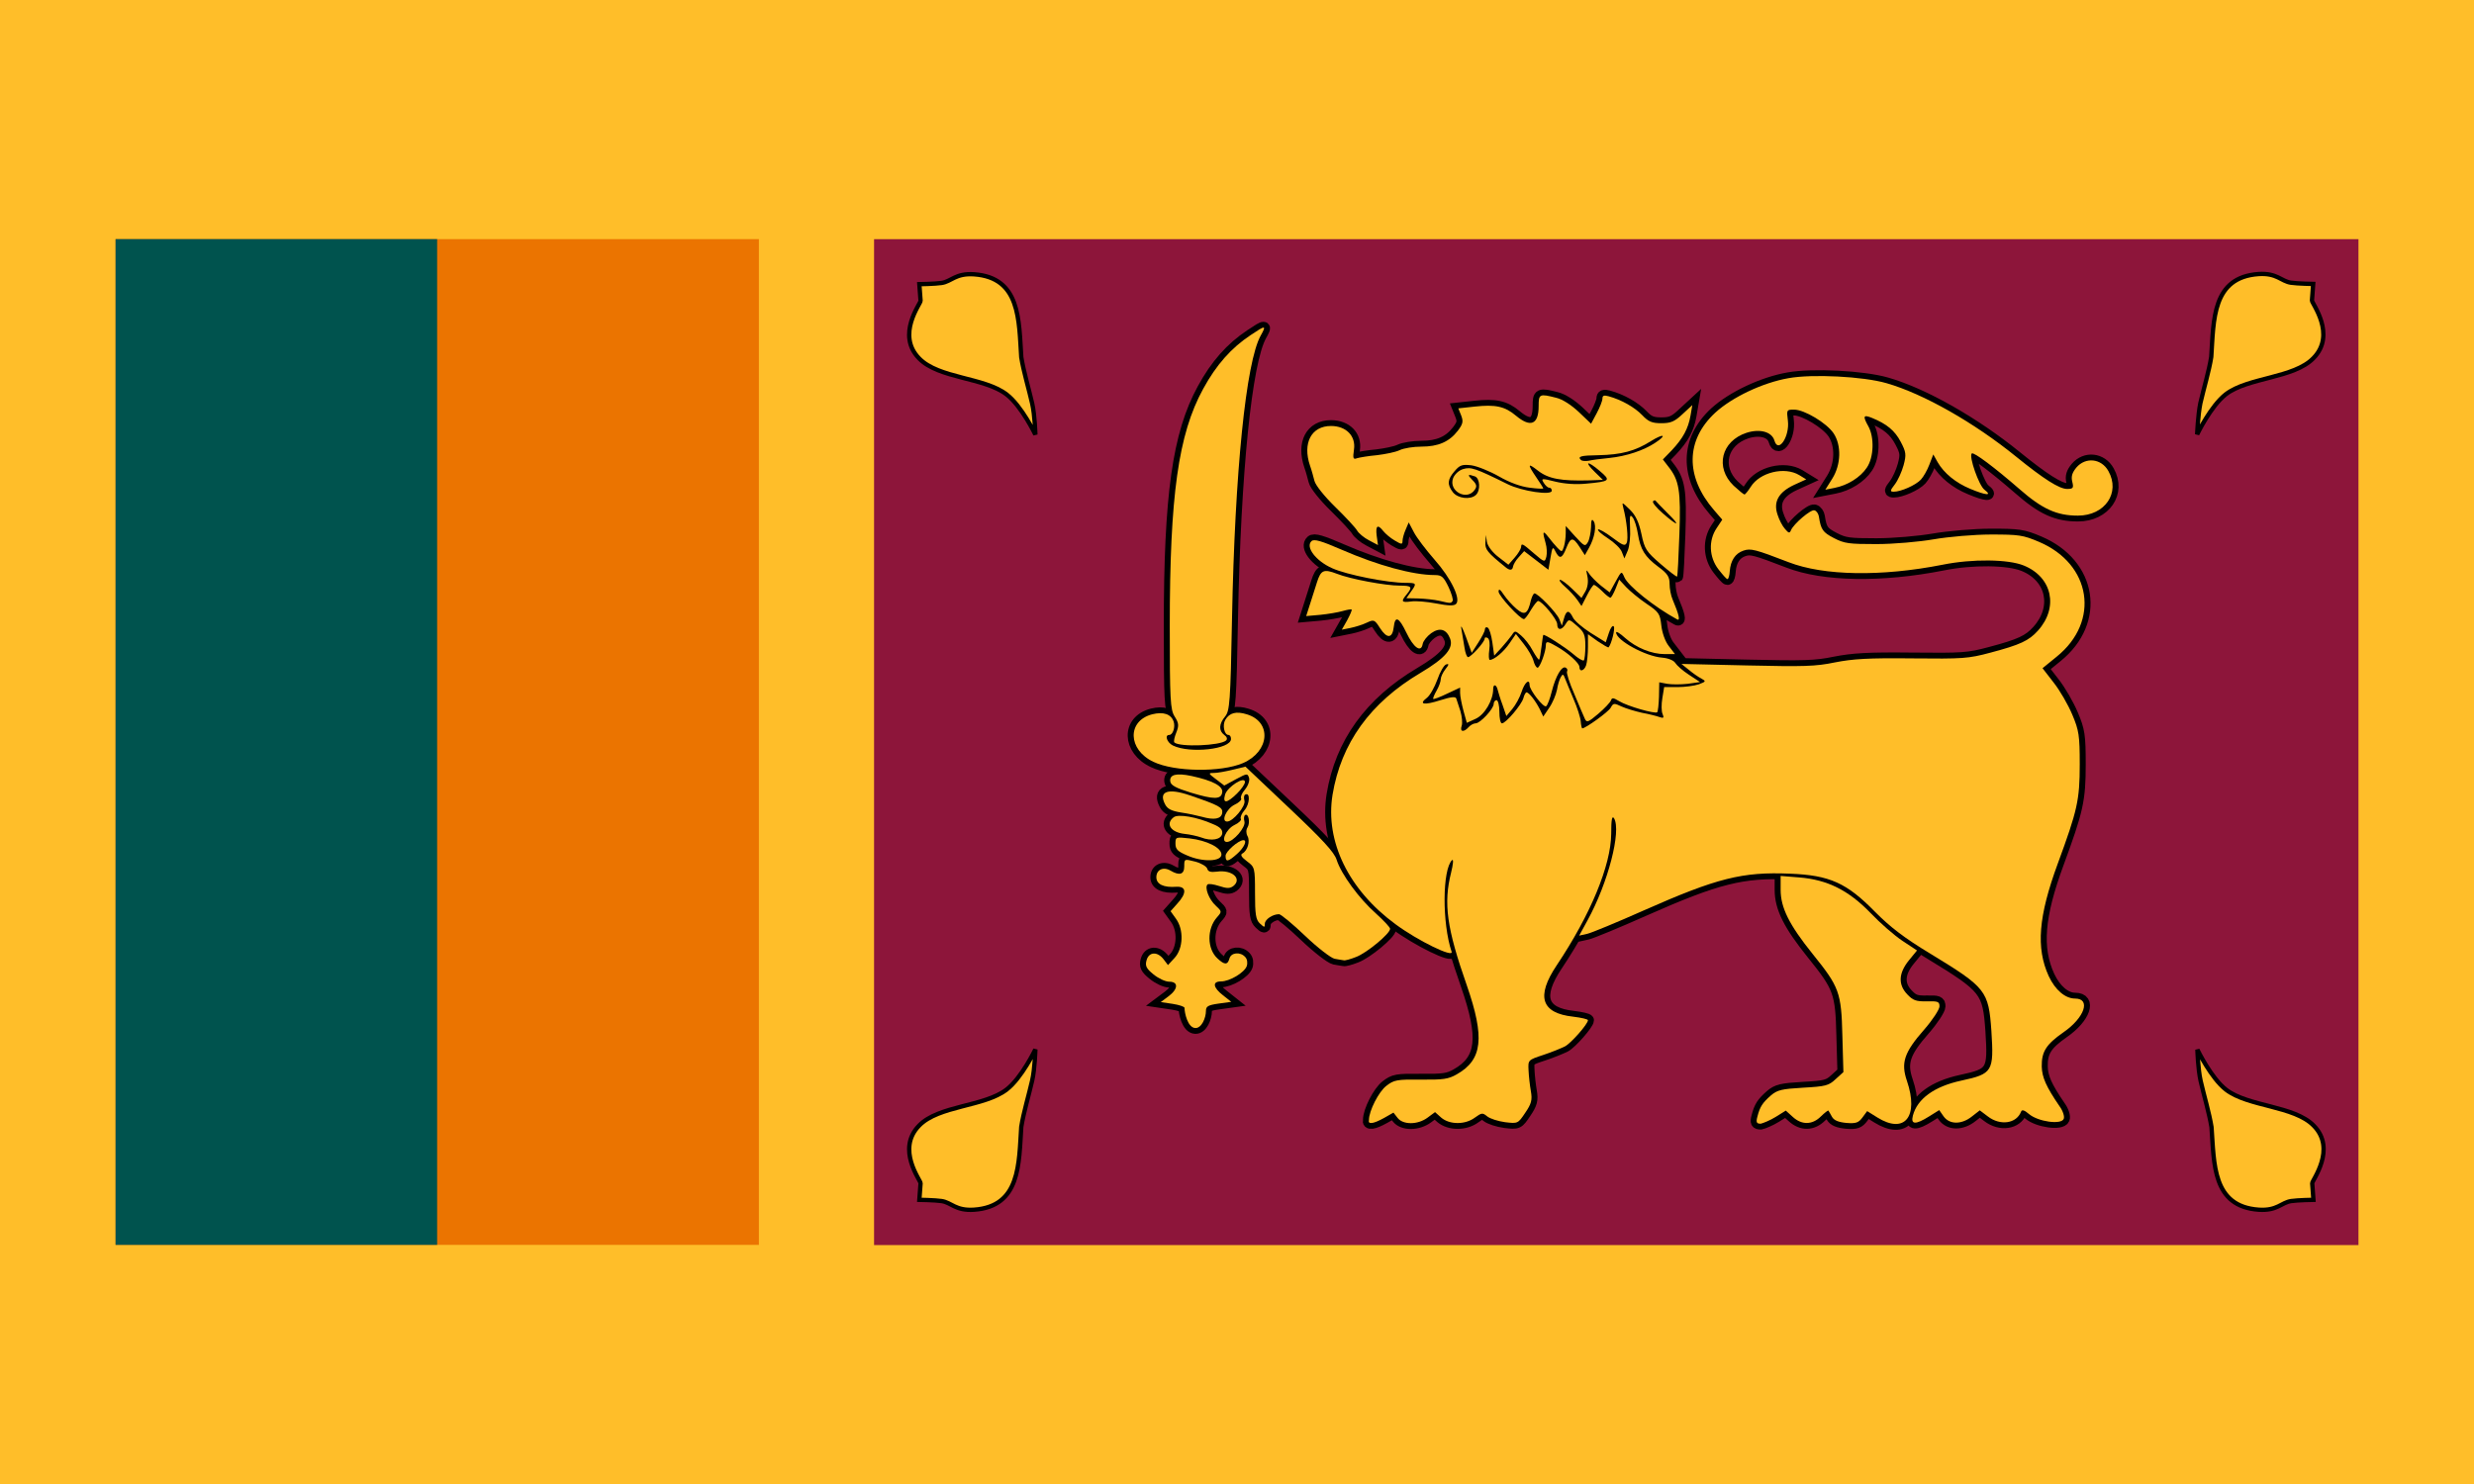 <svg version="1.1" xmlns="http://www.w3.org/2000/svg" xmlns:xlink="http://www.w3.org/1999/xlink" x="0px" y="0px"
	 viewBox="0 0 1000 600" style="enable-background:new 0 0 1000 600;" xml:space="preserve">
<style type="text/css">
	.st0{fill:#FFBE29;}
	.st1{fill:#EB7400;}
	.st2{fill:#00534E;}
	.st3{fill:#8D153A;}
	.st4{fill:#FFBE29;stroke:#000000;stroke-width:1.747;}
	.st5{fill:#FFBE29;stroke:#000000;stroke-width:4.633;}
	.st6{stroke:#000000;stroke-width:4.633;}
	.st7{fill:#FFBE29;stroke:#000000;stroke-width:1.745;}
</style>
<g transform="translate(0,-150)">
	<path class="st0" d="M0,150h1000v600H0V150z"/>
	<g transform="matrix(0.78,0,0,0.8,3.74,150) matrix(0.97,0,0,0.976,6.394,9)">
		<path class="st1" d="M50.2,114.6h343.7v520.8H50.2V114.6z"/>
		<path class="st2" d="M50.2,114.6H222v520.8H50.2V114.6z"/>
	</g>
	<path class="st3" d="M353.3,246.7h600v406.7h-600V246.7z"/>
	<path class="st4" d="M418.5,574.3c0,0-5.5,11.5-11.6,16.2c-9,7-27.5,6.4-35.4,14.6c-9.4,9.6,0.7,22.2,0.6,23.3l-0.5,6.7
		c0,0,6.3,0.1,9,0.5c4,0.6,5.6,4,13.1,3.5c18.8-1.3,18.1-18.6,19.1-33.5c0.9-5.7,3.1-13,4.4-18.7
		C418.3,582.1,418.5,574.3,418.5,574.3L418.5,574.3z"/>
	<g transform="matrix(1.044,0,0,1.018,-40.191,144.186)">
		<g>
			<g id="a">
				<path class="st5" d="M574.4,449.7l3.6-2.1l1.6,2.1c2.1,2.8,7.8,2.8,11.6-0.1l2.9-2.2l2.4,2.2c3.2,2.8,9.2,2.9,13,0
					c2.7-2,3-2,4.8-0.5c1.1,0.9,4.1,1.9,6.9,2.3c4.9,0.6,5,0.6,7.8-3.7c2.4-3.6,2.8-5.1,2.2-8.6c-0.4-2.3-0.8-6-0.9-8.3
					c-0.2-4.1-0.2-4.1,5.7-6.1c3.3-1.1,7-2.7,8.4-3.4c2.4-1.3,8.9-8.9,8.9-10.4c0-0.4-2.5-1-5.7-1.4c-12.4-1.4-14.5-8-6.4-20.4
					c13.1-20.1,21-39.7,21.1-52.2c0-5.6,0.3-7.4,1.1-6.2c2.9,5-2.3,25.7-10.3,40.6l-3.2,6l3.1-0.7c1.7-0.4,11.6-4.6,21.9-9.3
					c28.4-12.9,38.2-15.4,56.6-14.6c15.4,0.6,22,3.7,32.9,15.1c5.8,6,11.3,10.4,21.5,16.7c21.6,13.5,22.5,14.7,23.6,30.7
					c1,16.1,0.5,17-11.7,19.7c-10.4,2.3-17,7.2-18.7,13.9c-0.9,3.6,1,3.7,6.3,0.3l3.9-2.5l1.7,2.5c2.3,3.3,7,3.3,11,0l3-2.4l3.1,2.4
					c4.8,3.8,11.1,2.9,12.9-1.9c0.3-0.9,1.3-0.6,3.1,1c3.5,3,12.4,4.3,13.4,1.9c0.4-0.9-0.3-3.2-1.6-5c-5.2-7.8-6.8-11.5-6.9-15.8
					c-0.1-5.9,1.7-8.8,8.4-13.6c8.2-5.8,10.7-13.4,4.5-13.4c-3.8,0-7.7-3.4-10.2-8.9c-5-11.2-4-23.8,3.5-44.7
					c7.6-21.2,8.5-25.2,8.5-39.4c0-11.5-0.3-13.5-2.9-19.8c-1.6-3.9-4.8-9.6-7.2-12.7l-4.3-5.7l5.5-4.6c16.9-14,13.4-36.8-6.9-45.6
					c-6.2-2.7-7.8-2.9-18.6-2.9c-6.5,0-16.5,0.9-22.1,1.9c-5.7,1-15.5,1.9-22.2,1.9c-10.6,0-12.4-0.2-16.5-2.4
					c-4.3-2.3-5-3.3-5.8-8.6c-0.2-1.1-0.9-2.2-1.7-2.4c-1.4-0.5-8.1,5.4-9.1,7.9c-0.5,1.3-0.9,1.2-2.3-0.5c-1-1.1-2.3-3.7-2.9-5.7
					c-1.7-5.1,0.4-8.9,6.4-11.8l4.7-2.2l-2.7-1.7c-5.7-3.5-15.3-1.1-18.8,4.7c-1,1.6-2.1,3-2.4,3c-0.3,0-2.2-1.6-4.2-3.5
					c-7.3-7.2-4.8-17.7,5-21c5.2-1.7,9.8-0.4,10.8,3.1c1.5,5.3,6-1.7,5.2-8c-0.5-4.2-0.5-4.3,2.4-4.3c4,0,12.6,5.3,15.3,9.4
					c3.1,4.8,2.9,12.4-0.5,18l-2.7,4.4l3.5-0.7c5.1-1,10.1-4.2,12.6-8.1c2.7-4.1,2.9-12,0.6-16.3c-2.3-4.2-2-4.8,1.4-3.4
					c5.7,2.4,8.8,5,11.1,9.5c2.1,4.1,2.2,5.1,1.1,9.3c-0.7,2.6-2.2,6-3.4,7.6c-1.9,2.5-1.9,2.9-0.4,2.9c2.8,0,8.5-2.6,10.5-4.8
					c1-1.1,2.5-3.8,3.3-6l1.5-4l1.7,3.1c2.4,4.3,7,8.2,12.7,10.6c6.1,2.6,8.6,2.8,5.4,0.3c-2.1-1.6-6.1-13.2-4.9-14.4
					c0.7-0.7,9,5.7,18.4,14.1c8.9,8,14.5,10.6,22.7,10.6c10.5,0,16.5-9.1,11.8-17.7c-2.7-5-8.8-5.7-12.4-1.4c-1.6,2-2.1,3.5-1.6,5.6
					c0.6,2.5,0.4,2.9-2,2.9c-3,0-9-3.9-19.7-12.8c-16.2-13.5-35.9-25-50.2-29.2c-9.1-2.7-28.7-3.7-37.9-2
					c-10.1,1.8-21.9,7.6-28.4,13.7c-11.5,10.9-11.7,25.4-0.5,38.7l3.2,3.8l-2.2,3.4c-3.2,4.9-2.9,11.5,0.7,16.3
					c1.6,2.1,3.1,3.9,3.5,3.9c0.4,0,0.8-1.4,0.9-3.1c0.3-4.2,2.1-7.1,5.3-8.2c2.8-1,4.6-0.5,17.5,4.6c13.6,5.4,35.9,5.8,59.6,1
					c11.6-2.4,25.4-2.2,31.4,0.3c11.1,4.6,13.6,16.7,5.5,25.9c-3.5,4-6.9,5.6-18.3,8.7c-8.7,2.4-10.7,2.5-30.5,2.3
					c-16.8-0.2-22.9,0.2-29.8,1.6c-7.5,1.6-12.1,1.7-34,1.2l-25.4-0.6l2.8,2.3c1.5,1.3,3.7,2.9,4.9,3.5c1.9,1.1,1.8,1.2-1,2.3
					c-1.7,0.6-5.4,1.1-8.2,1.1h-5.2l-0.7,4.4c-0.4,2.4-0.4,5.3,0.1,6.3c0.6,1.5,0.4,1.8-1.2,1.2c-1.1-0.4-4.1-1.2-6.8-1.7
					c-2.6-0.6-6.2-1.7-7.9-2.5c-2.9-1.4-3.2-1.4-4.2,0.5c-0.9,1.7-9.8,8.2-11,8.2c-0.2,0-0.5-1.3-0.6-2.8s-1.4-5.6-2.8-8.9
					c-1.4-3.4-2.9-7.1-3.3-8.2c-0.6-1.7-0.9-1.8-1.6-0.5c-0.5,0.8-1.2,3.1-1.5,5.1c-0.4,2-1.7,5.2-3,7.1l-2.3,3.5l-1.4-3
					c-1.6-3.2-4.1-6.6-5.1-6.6c-0.3,0-0.9,1-1.2,2.3c-0.7,2.6-6.8,10-8.3,10c-0.6,0-1-2.1-1-4.6s-0.5-4.6-1.1-4.6
					c-0.6,0-1.1,0.7-1.1,1.5c0,1.9-5.2,7.7-7,7.7c-0.8,0-2,0.7-2.7,1.5c-1.9,2.2-3.5,1.9-2.7-0.5c0.4-1.1,0.1-3.8-0.5-5.9
					c-0.7-2.1-1.4-4.3-1.6-5c-0.3-0.8-2.1-0.6-6.1,0.7c-6.4,2.1-8.6,1.7-5.3-0.9c1.2-0.9,3-4.2,4.1-7.3c1-3,2.6-5.8,3.4-6
					c1.2-0.4,1.1,0.1-0.3,1.9c-1,1.3-1.8,3.1-1.8,4c0,0.9-0.7,2.9-1.6,4.5c-0.9,1.6-1.5,3.1-1.3,3.3c0.2,0.2,2.6-0.7,5.4-2.1l5-2.4
					l0,2.2c0,1.2,0.6,4.3,1.3,7l1.3,4.8l3.4-1.6c3.5-1.6,6.8-7.4,6.8-11.8c0-2.2,1.3-1.9,1.8,0.5c0.2,0.7,0.9,3.3,1.8,5.7l1.5,4.5
					l2.3-2.8c1.3-1.6,2.9-4.6,3.6-6.8c1.2-3.8,3.1-5.4,3.1-2.7c0,2,5.4,9.1,6.4,8.4c0.5-0.3,1.5-3,2.2-5.9c1.5-6.1,3.9-10.3,5.4-9.4
					c0.6,0.3,0.8,1,0.5,1.5c-0.3,0.5,0.9,4.5,2.8,8.9c1.8,4.4,3.6,8.9,4.1,9.9c0.7,1.6,1.3,1.4,5.2-2c2.4-2.1,4.6-4.5,4.9-5.3
					c0.4-1.2,0.9-1.1,3.2,0.3c3.2,2,13.8,5.1,14.7,4.4c0.3-0.3,0.6-3.1,0.7-6.2l0.1-5.7l3.1,0.6c1.7,0.3,5.2,0.3,7.9,0l4.8-0.7
					l-4.3-2.9c-2.4-1.6-4.7-3.7-5.3-4.7c-0.6-1-2.7-1.9-5.1-2.1c-6.4-0.5-17.8-6.9-17.8-10c0-0.6,1.6,0.4,3.5,2.2
					c4.3,3.9,10.2,6.4,15.4,6.4h3.9l-2.4-3.2c-1.4-1.8-2.6-5.3-2.9-8.2c-0.5-4.6-0.9-5.3-5.7-8.6c-2.9-2-6.4-5-7.9-6.6l-2.7-3
					l-1.4,3.6c-0.8,2-1.7,3.6-2,3.6c-0.4,0-1.8-1.1-3.2-2.6c-1.4-1.4-2.8-2.5-3.2-2.5c-0.3,0-1.6,1.9-2.7,4.2l-2.1,4.2l-1.6-2.4
					c-0.9-1.3-3-3.7-4.7-5.2c-1.7-1.5-2.6-2.8-2-2.8c0.6,0,2.7,1.6,4.7,3.6l3.6,3.6l1.5-2.6c0.9-1.6,1.2-3.9,0.8-5.9
					c-0.6-2.8-0.5-3,0.6-1.2c0.7,1.1,2.8,3.3,4.6,4.8l3.4,2.7l2.3-4.3c2.3-4.3,2.3-4.3,3.4-1.7c1.4,3.4,11.6,11.8,20.4,16.7
					c1.3,0.8,0.8-1.8-1.7-7.8c-0.7-1.6-1.2-4.4-1.2-6.3c0-2.8-0.8-4.1-4.4-6.8c-5.2-4-6.9-6.8-7.9-13.2c-0.4-2.6-1.3-5.5-2-6.4
					c-1.1-1.4-1.2-0.6-1,4.2c0.2,3.2-0.2,7.3-0.9,9l-1.3,3.1l-1-2.6c-0.5-1.4-3-3.8-5.4-5.4c-2.4-1.6-4.1-3.1-3.8-3.5
					c0.3-0.3,2.8,1.1,5.5,3.2c4.1,3.2,5,3.5,5.6,2.1c0.7-1.6,0-8.8-1.3-13.8c-0.6-2.5-0.6-2.5,2.5,0.6c2.3,2.3,3.5,5,4.5,9.7
					c1.2,6,1.9,7,7.4,11.9c3.3,2.9,6.2,5.2,6.4,5c0.2-0.2,0.6-7.8,0.9-16.8c0.6-17.4-0.1-21.5-4.3-26.9l-2.1-2.8l3.4-3.6
					c4.4-4.8,6.4-8.6,7.3-13.8l0.7-4.2l-3.8,3.6c-3.1,3-4.6,3.6-8.2,3.6c-3.6,0-5-0.6-7.4-3.2c-2.9-3.1-8-6.1-13-7.5
					c-1.8-0.5-2.4-0.3-2.4,0.9c0,0.9-1,3.5-2.2,5.8l-2.2,4.2l-4.7-4.6c-2.9-2.8-6.3-5.1-8.8-5.7c-6.5-1.7-6.8-1.5-6.8,3.3
					c0,7.3-3.1,8.7-8.8,3.8c-4.3-3.7-7.9-4.5-16-3.6l-6.3,0.7l1.1,2.8c0.9,2.4,0.7,3.4-1.3,6.1c-3.3,4.4-7.6,6.3-14.1,6.3
					c-3,0-6.8,0.6-8.4,1.4c-1.6,0.8-5.6,1.6-8.8,2c-3.3,0.3-6.7,0.9-7.7,1.2c-1.5,0.6-1.7,0.1-1.2-3.4c0.8-5.4-3-9.4-8.9-9.4
					c-7.6,0-11.1,6.8-8.1,15.8c0.6,1.7,1.3,4.4,1.7,6c0.4,1.7,3.8,6.1,8,10.3c4,4,7.9,8.3,8.5,9.4c0.6,1.1,2.7,2.9,4.6,3.9l3.5,1.9
					l-0.5-3.7c-0.5-4.1,0.4-4.7,2.6-1.8c0.8,1,2.7,2.7,4.4,3.7c2.6,1.6,3,1.6,3,0.2c0-0.9,0.5-2.9,1.2-4.5l1.2-2.9l2,3.9
					c1.1,2.2,4.7,7,8,10.9c6.4,7.4,10.3,15.7,8.3,17.6c-0.8,0.8-3,0.7-7.6-0.2c-3.6-0.7-7.9-1.1-9.8-0.8c-3.7,0.5-4,0-1.7-2.8
					c2.4-3,2-3.5-2.7-3.5c-5.5,0-19.1-2.6-24.3-4.7c-5.1-2-6.2-1.5-7.7,3.3c-0.7,2.2-1.9,6.1-2.7,8.7l-1.5,4.8l5.5-0.5
					c3-0.3,6.9-1,8.6-1.5c1.7-0.5,3.3-0.8,3.5-0.6c0.2,0.2-0.6,2.1-1.7,4.2l-2.1,3.8l3.4-0.7c1.9-0.4,4.7-1.3,6.3-2.1
					c2.7-1.3,3-1.2,5.1,2.2c2.7,4.3,4.8,4.1,5.3-0.4c0.5-4.7,2-4,4.9,2.2c2.8,6,5.7,8.1,6.3,4.5c0.2-1.2,1.7-3.1,3.3-4.3
					c3.3-2.4,5.9-1.6,7.3,2.1c1.5,3.8-1.8,7.8-11.5,13.7c-19.4,11.8-30.7,27.9-34,48.4c-2.9,18.5,6.2,37.7,24.4,51.4
					c8.7,6.6,22.6,13.5,21.7,10.9c-3.7-11.3-3.6-32.7,0.2-36.4c0.6-0.5,0.4,1.7-0.4,5c-3,12.2-1.7,22,6.1,44.8
					c7,20.7,6.1,29.5-3.9,35.3c-3.2,1.9-5.3,2.2-13.9,2.1c-9.3-0.1-10.4,0.1-13.4,2.5c-2.9,2.3-6.7,9.9-6.7,13.5
					C568,452.4,570.2,452.1,574.4,449.7L574.4,449.7z"/>
				<path class="st5" d="M726,449.3l3.9-2.5l2.7,2.5c3.5,3.3,7.6,3.2,10.9-0.2c1.5-1.5,2.8-2.5,2.9-2.3c0.1,0.2,0.8,1.3,1.4,2.5
					c0.8,1.4,2.5,2.1,5.6,2.4c3.7,0.3,4.7-0.1,6.2-2.2l1.8-2.5l3.9,2.5c10.6,6.8,16.2-0.3,11.5-14.5c-2.4-7.2-1.1-11.3,6.7-20.4
					c3.3-3.9,5.9-8,5.9-9.2c0-1.9-0.6-2.1-4.9-2c-4.2,0.1-5.4-0.4-7.6-2.8c-3.6-3.9-3.3-8.4,0.6-13.4l3.2-4l-5.6-3.8
					c-3.1-2.1-8.7-7.1-12.4-11.1c-8.4-8.9-16.6-13.2-27.5-14.1l-7.3-0.6l0,5.5c0,7.1,3.3,13.9,12.4,25.5
					c10.3,13.1,11.1,15.2,11.5,32.4l0.4,14.5l-3,2.8c-2.7,2.6-3.9,2.9-12.6,3.4c-8.3,0.5-10,0.9-12.5,3.1c-3.2,2.9-4.2,4.4-5.2,8.4
					c-0.6,2.3-0.3,2.8,1.3,2.8C721.1,451.8,723.8,450.7,726,449.3L726,449.3z"/>
				<path class="st5" d="M505.4,407.2c0-1.8,0.8-2.3,4.9-2.9l4.9-0.7l-3.2-2.6c-3.9-3.1-4.2-5.5-0.8-5.5c3.4,0,9.1-3.5,10-6.1
					c0.4-1.2,0.2-2.8-0.6-3.6c-1.9-2.2-5.5-1.8-6.1,0.6c-0.7,2.6-1.9,2.6-4.6,0c-4.1-3.8-4.2-11.8-0.2-16.4c1.9-2.2,1.9-2.3-0.5-4.6
					c-2.6-2.4-4.4-7.2-3.2-8.4c0.4-0.4,2.4-0.1,4.5,0.6c3,1,4.1,1,5.4,0.1c3.7-2.9-0.3-6.7-6.3-5.8c-2.4,0.3-3.4,0-3.7-1.2
					c-0.3-0.9-2.4-2.2-4.7-2.8c-4.2-1.1-4.2-1.1-4.2,1.9c0,3.2-1.8,3.8-5.3,1.7c-2.8-1.7-5.5-0.4-5.5,2.6c0,2.8,2.8,4.2,7.8,3.8
					c3.9-0.2,4,2.6,0.3,6.7l-2.6,3l2.1,3c3.1,4.4,2.8,11.8-0.5,15.5l-2.6,2.9l-1.7-2.3c-2.4-3.2-5.7-3-6.6,0.4
					c-0.6,2.2-0.1,3.3,2.7,5.6c1.9,1.6,4.6,2.9,6.1,2.9c3.6,0,3.5,2.9-0.3,5.8l-3,2.3l4.6,0.7c2.5,0.4,4.6,1.1,4.6,1.6
					c0,1.9,1.2,7.9,4.2,8C503.7,414.1,505.4,410,505.4,407.2L505.4,407.2z"/>
				<path class="st5" d="M563.5,385.8c4.2-1.6,13.2-9.3,13.2-11.2c0-0.6-2.5-3.3-5.5-6.1c-6.4-5.8-13.4-15.5-15.2-21.3
					c-0.9-3-5.5-8.1-18.3-20.5l-17-16.5l-4.9,1.2c-2.7,0.7-6,1.3-7.3,1.3c-2.3,0-2.2,0.2,0.8,2.5l3.2,2.5l4.5-2.5
					c4.4-2.4,4.5-2.4,5.1-0.5c0.3,1.1-0.4,3.1-1.6,4.6c-1.2,1.4-1.8,3-1.5,3.5c0.4,0.5-0.8,1.7-2.5,2.5c-3.2,1.6-5.4,6.7-2.9,6.7
					c2.3,0,7.3-6.2,6.7-8.3c-0.3-1.1-0.2-2.2,0.3-2.4c2-1.1,1.8,3.7-0.2,6.1c-1.2,1.4-1.8,3-1.5,3.5c0.4,0.5-0.8,1.7-2.5,2.5
					c-3.2,1.6-5.4,6.7-2.9,6.7c2.5,0,7.4-5.9,6.8-8.1c-0.3-1.2-0.2-2.3,0.3-2.6c1.3-0.8,2,3.1,0.9,4.9c-0.6,1-0.6,2.4,0,3.5
					c1.1,2,0,5.8-2,6.9c-0.9,0.5-0.3,1.5,1.8,3.1c3,2.3,3.1,2.5,3.1,12.6c0,8.4,0.3,10.6,1.9,12.1c1.7,1.6,1.9,1.7,1.9,0.1
					c0-1.7,3-3.8,5.5-3.8c0.7,0,5.3,3.9,10.1,8.6c4.9,4.8,10,8.8,11.4,9.1c1.4,0.3,3,0.5,3.5,0.6
					C559.1,387.3,561.3,386.7,563.5,385.8L563.5,385.8z"/>
				<path class="st5" d="M511.4,345.1c0-2.7-5.6-5.6-12.3-6.4c-5.4-0.6-5.5-0.6-5.5,2.1c0,2.2,0.9,3.1,4.6,4.7
					C504.2,348.2,511.4,347.9,511.4,345.1L511.4,345.1z"/>
				<path class="st5" d="M517.5,344.8c2.7-2.5,4-5.4,2.4-5.4c-1.9,0-6.9,4.5-6.9,6.2C513,348.2,513.9,348.1,517.5,344.8L517.5,344.8
					z"/>
				<path class="st5" d="M511.7,336.8c0.2-1.5-0.7-2.6-3.6-3.8c-6.1-2.8-13.5-4.1-15.2-2.7c-3.3,2.6-1.1,6,4.2,6.6
					c2.1,0.2,5,0.9,6.4,1.4C507.5,339.9,511.3,339.2,511.7,336.8z"/>
				<path class="st5" d="M511.7,328.6c0.3-2.2-1.1-3-12.5-7c-8.5-3-12.3-1.6-9.6,3.6c0.9,1.8,2.5,2.6,6.1,3.2
					c2.7,0.4,6.3,1.2,8.1,1.7C508.6,331.5,511.3,331,511.7,328.6L511.7,328.6z"/>
				<path class="st5" d="M517.4,320.9c1.7-1.7,3.1-3.8,3.1-4.6c0-2.5-6.8,1.9-7.7,5C511.8,325,513.5,324.8,517.4,320.9L517.4,320.9z
					"/>
				<path class="st5" d="M511.7,320.4c0.4-2.5-3.8-4.7-11.9-6.5c-6-1.3-8.6-0.5-8.2,2.2c0.2,1.5,2.2,2.6,7.9,4.4
					C508.5,323.3,511.3,323.3,511.7,320.4L511.7,320.4z"/>
				<path class="st5" d="M519.7,308.8c10.4-4.6,11.3-16.4,1.5-19.4c-4.1-1.3-6.7-0.6-8.3,2.2c-1.2,2.1-0.4,6,1.2,6
					c0.6,0,1,0.7,1,1.6c0,4.1-15.9,5.9-22.5,2.6c-2.3-1.2-3.3-4.2-1.4-4.2c1.4,0,2.4-3.1,1.7-5.3c-1-3-4-4-8.3-2.9
					c-9.8,2.6-9.5,14.1,0.5,18.9C493.3,312.3,511.2,312.5,519.7,308.8L519.7,308.8z"/>
				<path class="st5" d="M513.2,299.8c0.6-0.6,0.3-1.5-0.7-2.2c-2.2-1.7-2.1-4.3,0.3-7.3c1.8-2.2,2.1-5.6,2.7-39.2
					c1.1-58,5.4-101.6,11.1-112.1c2.3-4.2,1.9-4.2-3.9-0.2c-7.5,5.1-13.3,11.8-18.4,21.4c-9.6,18-12.9,42.3-12.9,94.1
					c0,29.4,0.2,33.3,1.9,36c1.6,2.6,1.7,3.6,0.6,6.4c-0.7,1.8-1.1,3.6-0.7,3.9C495.3,302.5,510.9,301.9,513.2,299.8L513.2,299.8z"
					/>
				<path class="st5" d="M600.9,244.4c0.3-0.5-0.4-3-1.6-5.6c-1.9-4-2.6-4.7-5.3-4.7c-8.4,0-22-3.8-35.9-10
					c-8.1-3.6-10.8-4.4-11.8-3.5c-2.5,2.3,1.6,7.9,8,10.8c5.6,2.6,21.4,5.8,28.5,5.8c4.2,0,4.3,0.2,1.9,3.6l-1.7,2.5l4.7,0.1
					c2.6,0.1,6.2,0.5,7.9,0.9C600.2,245.4,600.2,245.4,600.9,244.4L600.9,244.4z"/>
				<path class="st6" d="M650,270.6c0-1.5-4.4-5.6-8.9-8.2c-3.5-2.1-4.1-2.1-4.1-0.4c0,2.5-2.3,8.9-3.2,8.9c-0.5,0-1.2-1.2-1.6-2.8
					c-0.4-1.5-2.1-4.5-3.8-6.7l-3-3.9l-2.4,3.6c-2.2,3.4-6,6.7-7.7,6.7c-0.4,0-0.5-1.8-0.2-4c0.3-2.4,0.1-4.2-0.6-4.7
					c-0.7-0.4-1.2-0.3-1.2,0.3c0,1.3-5.3,7.3-6.4,7.3c-0.5,0-1.1-1.7-1.4-3.8c-0.3-2.1-0.9-5.4-1.2-7.4c-0.4-2,0.4-0.6,1.7,3
					l2.3,6.5l2.5-4c1.4-2.2,2.6-4.6,2.6-5.3c0-0.7,0.5-1.1,1.1-0.7c0.6,0.3,1.4,3,1.8,5.9l0.7,5.2l2.8-3.1c1.5-1.7,3.3-4,4-5
					c1.2-1.9,1.3-1.9,3.6,0.1c1.3,1.1,3.4,3.8,4.5,6c1.2,2.2,2.3,3.8,2.5,3.6c0.2-0.2,0.6-2.4,0.9-5c0.3-2.5,0.6-4.7,0.7-4.8
					c0.2-0.6,8.4,4.8,11.5,7.5c2,1.8,3.8,2.9,4.2,2.6c0.3-0.3,0.6-2.9,0.6-5.7c0-4.4-0.5-5.6-3.2-8c-3.1-2.8-3.2-2.8-4.4-0.8
					c-1.5,2.6-3.3,2.7-3.3,0.1c0-1.9-5.9-9.2-7.4-9.2c-0.4,0-1.6,1.6-2.8,3.6c-1.1,2-2.3,3.6-2.7,3.6c-1.5,0-9.8-9.3-9.8-10.9
					c0-1.3,0.6-1,2,1.2c1.1,1.7,3.3,4.2,4.9,5.6c3.2,2.8,4.4,2.1,5.6-3.3c0.4-1.5,1-2.8,1.4-2.8c1.4,0,8.6,7.7,9.6,10.2l1,2.6
					l0.8-2.8c0.9-3.4,2-3.6,3.5-0.4c0.6,1.3,3.7,4,6.9,6.1l5.8,3.7l1.2-3.7c0.6-2,1.5-3.2,1.9-2.6c0.6,0.9-0.9,7-2,8.3
					c-0.2,0.2-2-0.9-4.2-2.4l-3.8-2.8l0,5c0,2.7-0.3,6-0.7,7.3C651.9,272.1,650,272.8,650,270.6L650,270.6z"/>
				<path class="st6" d="M621.3,230.9c-6.9-5.7-7.9-7-7.7-9.8l0.2-2.9l0.4,2.8c0.3,1.6,2.1,4.1,4.4,5.9l3.9,3.1l2.4-2.8
					c1.3-1.5,2.4-3.4,2.5-4.1c0.1-1.8,0.4-1.7,5,2.4c4.1,3.6,4.2,3.6,4.8,1.3c0.3-1.3,0.2-3.7-0.3-5.4c-1.3-4.6-1.1-5.3,1-2.5
					c1,1.4,2.7,3.4,3.6,4.4c1.7,1.8,1.8,1.7,2.5-0.5c0.4-1.3,0.7-3.7,0.7-5.3l0-2.9l3.7,4.2c3.5,3.9,3.8,4.1,4.9,2.2
					c0.6-1.1,1.1-3.8,1.2-5.9c0-2.8,0.3-3.5,1-2.4c1.2,1.8,0.4,6.6-1.8,10.6l-1.6,2.9l-2-3.2c-2.6-4.1-3.5-4-5.2,0.4
					c-1.6,4.2-2.6,4.5-4.2,1.3c-1-2.1-1.2-1.8-1.9,2.5l-0.8,4.8l-4.7-3.7l-4.7-3.7l-2.1,2.4c-1.2,1.3-2.1,3-2.2,3.7
					C624.1,232.3,623,232.4,621.3,230.9L621.3,230.9z"/>
				<path class="st6" d="M682.3,209.6c-2.5-2.2-4.2-4.4-3.8-4.8c0.4-0.4,0.8-0.5,1-0.2c0.1,0.2,2.2,2.4,4.5,4.8
					C689.4,214.8,688.3,215,682.3,209.6L682.3,209.6z"/>
				<path class="st6" d="M601,201.2c-2.3-3.1-2.1-5.1,0.7-8.4c2-2.4,2.9-2.7,6.4-2.3c2.2,0.3,7.1,2.3,10.7,4.4
					c4.2,2.5,8.6,4.1,11.9,4.5c2.9,0.4,5.3,0.5,5.3,0.3c0-0.2-1.2-2.2-2.7-4.4c-3.5-5.3-3.4-5.9,0.6-2.7c4.1,3.3,9,4.2,19.9,3.9
					l5.3-0.2l-3.1-3.1c-4.3-4.3-3-4.7,1.8-0.5c4.5,3.9,4.2,4.2-5.2,5.1c-4,0.4-8.3,0.1-11.9-0.8c-5.4-1.4-5.6-1.3-4.5,0.5
					c0.6,1,1.5,1.9,2.1,1.9c0.6,0,1,0.5,1,1.2c0,2-11.6,0.2-17.1-2.6c-12.6-6.4-14.2-6.9-17.2-6c-1.7,0.5-3.3,2.1-3.9,3.6
					c-1.9,5.2,5.4,9.2,8.4,4.6c0.9-1.3,0.7-2.2-0.9-3.8c-2.1-2.2-1.9-2.5,0.9-1.5c2,0.7,2.3,5.6,0.4,7.4
					C607.8,204.3,602.9,203.7,601,201.2L601,201.2z"/>
				<path class="st6" d="M650.7,188.5c-1.6-1.5-0.3-1.9,6.7-2c8.8-0.2,14.1-1.6,20.3-5.6c5-3.2,6.4-2.5,1.6,0.7
					c-4.4,3-11.1,5.3-17.7,6c-3.2,0.3-6.8,0.8-8,1.1C652.5,188.9,651.1,188.8,650.7,188.5L650.7,188.5z"/>
			</g>
		</g>
		<g id="a_00000080196049705356891080000008195025430580532151_">
			<path class="st0" d="M574.4,449.7l3.6-2.1l1.6,2.1c2.1,2.8,7.8,2.8,11.6-0.1l2.9-2.2l2.4,2.2c3.2,2.8,9.2,2.9,13,0
				c2.7-2,3-2,4.8-0.5c1.1,0.9,4.1,1.9,6.9,2.3c4.9,0.6,5,0.6,7.8-3.7c2.4-3.6,2.8-5.1,2.2-8.6c-0.4-2.3-0.8-6-0.9-8.3
				c-0.2-4.1-0.2-4.1,5.7-6.1c3.3-1.1,7-2.7,8.4-3.4c2.4-1.3,8.9-8.9,8.9-10.4c0-0.4-2.5-1-5.7-1.4c-12.4-1.4-14.5-8-6.4-20.4
				c13.1-20.1,21-39.7,21.1-52.2c0-5.6,0.3-7.4,1.1-6.2c2.9,5-2.3,25.7-10.3,40.6l-3.2,6l3.1-0.7c1.7-0.4,11.6-4.6,21.9-9.3
				c28.4-12.9,38.2-15.4,56.6-14.6c15.4,0.6,22,3.7,32.9,15.1c5.8,6,11.3,10.4,21.5,16.7c21.6,13.5,22.5,14.7,23.6,30.7
				c1,16.1,0.5,17-11.7,19.7c-10.4,2.3-17,7.2-18.7,13.9c-0.9,3.6,1,3.7,6.3,0.3l3.9-2.5l1.7,2.5c2.3,3.3,7,3.3,11,0l3-2.4l3.1,2.4
				c4.8,3.8,11.1,2.9,12.9-1.9c0.3-0.9,1.3-0.6,3.1,1c3.5,3,12.4,4.3,13.4,1.9c0.4-0.9-0.3-3.2-1.6-5c-5.2-7.8-6.8-11.5-6.9-15.8
				c-0.1-5.9,1.7-8.8,8.4-13.6c8.2-5.8,10.7-13.4,4.5-13.4c-3.8,0-7.7-3.4-10.2-8.9c-5-11.2-4-23.8,3.5-44.7
				c7.6-21.2,8.5-25.2,8.5-39.4c0-11.5-0.3-13.5-2.9-19.8c-1.6-3.9-4.8-9.6-7.2-12.7l-4.3-5.7l5.5-4.6c16.9-14,13.4-36.8-6.9-45.6
				c-6.2-2.7-7.8-2.9-18.6-2.9c-6.5,0-16.5,0.9-22.1,1.9c-5.7,1-15.5,1.9-22.2,1.9c-10.6,0-12.4-0.2-16.5-2.4
				c-4.3-2.3-5-3.3-5.8-8.6c-0.2-1.1-0.9-2.2-1.7-2.4c-1.4-0.5-8.1,5.4-9.1,7.9c-0.5,1.3-0.9,1.2-2.3-0.5c-1-1.1-2.3-3.7-2.9-5.7
				c-1.7-5.1,0.4-8.9,6.4-11.8l4.7-2.2l-2.7-1.7c-5.7-3.5-15.3-1.1-18.8,4.7c-1,1.6-2.1,3-2.4,3c-0.3,0-2.2-1.6-4.2-3.5
				c-7.3-7.2-4.8-17.7,5-21c5.2-1.7,9.8-0.4,10.8,3.1c1.5,5.3,6-1.7,5.2-8c-0.5-4.2-0.5-4.3,2.4-4.3c4,0,12.6,5.3,15.3,9.4
				c3.1,4.8,2.9,12.4-0.5,18l-2.7,4.4l3.5-0.7c5.1-1,10.1-4.2,12.6-8.1c2.7-4.1,2.9-12,0.6-16.3c-2.3-4.2-2-4.8,1.4-3.4
				c5.7,2.4,8.8,5,11.1,9.5c2.1,4.1,2.2,5.1,1.1,9.3c-0.7,2.6-2.2,6-3.4,7.6c-1.9,2.5-1.9,2.9-0.4,2.9c2.8,0,8.5-2.6,10.5-4.8
				c1-1.1,2.5-3.8,3.3-6l1.5-4l1.7,3.1c2.4,4.3,7,8.2,12.7,10.6c6.1,2.6,8.6,2.8,5.4,0.3c-2.1-1.6-6.1-13.2-4.9-14.4
				c0.7-0.7,9,5.7,18.4,14.1c8.9,8,14.5,10.6,22.7,10.6c10.5,0,16.5-9.1,11.8-17.7c-2.7-5-8.8-5.7-12.4-1.4c-1.6,2-2.1,3.5-1.6,5.6
				c0.6,2.5,0.4,2.9-2,2.9c-3,0-9-3.9-19.7-12.8c-16.2-13.5-35.9-25-50.2-29.2c-9.1-2.7-28.7-3.7-37.9-2
				c-10.1,1.8-21.9,7.6-28.4,13.7c-11.5,10.9-11.7,25.4-0.5,38.7l3.2,3.8l-2.2,3.4c-3.2,4.9-2.9,11.5,0.7,16.3
				c1.6,2.1,3.1,3.9,3.5,3.9c0.4,0,0.8-1.4,0.9-3.1c0.3-4.2,2.1-7.1,5.3-8.2c2.8-1,4.6-0.5,17.5,4.6c13.6,5.4,35.9,5.8,59.6,1
				c11.6-2.4,25.4-2.2,31.4,0.3c11.1,4.6,13.6,16.7,5.5,25.9c-3.5,4-6.9,5.6-18.3,8.7c-8.7,2.4-10.7,2.5-30.5,2.3
				c-16.8-0.2-22.9,0.2-29.8,1.6c-7.5,1.6-12.1,1.7-34,1.2l-25.4-0.6l2.8,2.3c1.5,1.3,3.7,2.9,4.9,3.5c1.9,1.1,1.8,1.2-1,2.3
				c-1.7,0.6-5.4,1.1-8.2,1.1h-5.2l-0.7,4.4c-0.4,2.4-0.4,5.3,0.1,6.3c0.6,1.5,0.4,1.8-1.2,1.2c-1.1-0.4-4.1-1.2-6.8-1.7
				c-2.6-0.6-6.2-1.7-7.9-2.5c-2.9-1.4-3.2-1.4-4.2,0.5c-0.9,1.7-9.8,8.2-11,8.2c-0.2,0-0.5-1.3-0.6-2.8s-1.4-5.6-2.8-8.9
				c-1.4-3.4-2.9-7.1-3.3-8.2c-0.6-1.7-0.9-1.8-1.6-0.5c-0.5,0.8-1.2,3.1-1.5,5.1c-0.4,2-1.7,5.2-3,7.1l-2.3,3.5l-1.4-3
				c-1.6-3.2-4.1-6.6-5.1-6.6c-0.3,0-0.9,1-1.2,2.3c-0.7,2.6-6.8,10-8.3,10c-0.6,0-1-2.1-1-4.6s-0.5-4.6-1.1-4.6
				c-0.6,0-1.1,0.7-1.1,1.5c0,1.9-5.2,7.7-7,7.7c-0.8,0-2,0.7-2.7,1.5c-1.9,2.2-3.5,1.9-2.7-0.5c0.4-1.1,0.1-3.8-0.5-5.9
				c-0.7-2.1-1.4-4.3-1.6-5c-0.3-0.8-2.1-0.6-6.1,0.7c-6.4,2.1-8.6,1.7-5.3-0.9c1.2-0.9,3-4.2,4.1-7.3c1-3,2.6-5.8,3.4-6
				c1.2-0.4,1.1,0.1-0.3,1.9c-1,1.3-1.8,3.1-1.8,4c0,0.9-0.7,2.9-1.6,4.5c-0.9,1.6-1.5,3.1-1.3,3.3c0.2,0.2,2.6-0.7,5.4-2.1l5-2.4
				l0,2.2c0,1.2,0.6,4.3,1.3,7l1.3,4.8l3.4-1.6c3.5-1.6,6.8-7.4,6.8-11.8c0-2.2,1.3-1.9,1.8,0.5c0.2,0.7,0.9,3.3,1.8,5.7l1.5,4.5
				l2.3-2.8c1.3-1.6,2.9-4.6,3.6-6.8c1.2-3.8,3.1-5.4,3.1-2.7c0,2,5.4,9.1,6.4,8.4c0.5-0.3,1.5-3,2.2-5.9c1.5-6.1,3.9-10.3,5.4-9.4
				c0.6,0.3,0.8,1,0.5,1.5c-0.3,0.5,0.9,4.5,2.8,8.9c1.8,4.4,3.6,8.9,4.1,9.9c0.7,1.6,1.3,1.4,5.2-2c2.4-2.1,4.6-4.5,4.9-5.3
				c0.4-1.2,0.9-1.1,3.2,0.3c3.2,2,13.8,5.1,14.7,4.4c0.3-0.3,0.6-3.1,0.7-6.2l0.1-5.7l3.1,0.6c1.7,0.3,5.2,0.3,7.9,0l4.8-0.7
				l-4.3-2.9c-2.4-1.6-4.7-3.7-5.3-4.7c-0.6-1-2.7-1.9-5.1-2.1c-6.4-0.5-17.8-6.9-17.8-10c0-0.6,1.6,0.4,3.5,2.2
				c4.3,3.9,10.2,6.4,15.4,6.4h3.9l-2.4-3.2c-1.4-1.8-2.6-5.3-2.9-8.2c-0.5-4.6-0.9-5.3-5.7-8.6c-2.9-2-6.4-5-7.9-6.6l-2.7-3
				l-1.4,3.6c-0.8,2-1.7,3.6-2,3.6c-0.4,0-1.8-1.1-3.2-2.6c-1.4-1.4-2.8-2.5-3.2-2.5c-0.3,0-1.6,1.9-2.7,4.2l-2.1,4.2l-1.6-2.4
				c-0.9-1.3-3-3.7-4.7-5.2c-1.7-1.5-2.6-2.8-2-2.8c0.6,0,2.7,1.6,4.7,3.6l3.6,3.6l1.5-2.6c0.9-1.6,1.2-3.9,0.8-5.9
				c-0.6-2.8-0.5-3,0.6-1.2c0.7,1.1,2.8,3.3,4.6,4.8l3.4,2.7l2.3-4.3c2.3-4.3,2.3-4.3,3.4-1.7c1.4,3.4,11.6,11.8,20.4,16.7
				c1.3,0.8,0.8-1.8-1.7-7.8c-0.7-1.6-1.2-4.4-1.2-6.3c0-2.8-0.8-4.1-4.4-6.8c-5.2-4-6.9-6.8-7.9-13.2c-0.4-2.6-1.3-5.5-2-6.4
				c-1.1-1.4-1.2-0.6-1,4.2c0.2,3.2-0.2,7.3-0.9,9l-1.3,3.1l-1-2.6c-0.5-1.4-3-3.8-5.4-5.4c-2.4-1.6-4.1-3.1-3.8-3.5
				c0.3-0.3,2.8,1.1,5.5,3.2c4.1,3.2,5,3.5,5.6,2.1c0.7-1.6,0-8.8-1.3-13.8c-0.6-2.5-0.6-2.5,2.5,0.6c2.3,2.3,3.5,5,4.5,9.7
				c1.2,6,1.9,7,7.4,11.9c3.3,2.9,6.2,5.2,6.4,5c0.2-0.2,0.6-7.8,0.9-16.8c0.6-17.4-0.1-21.5-4.3-26.9l-2.1-2.8l3.4-3.6
				c4.4-4.8,6.4-8.6,7.3-13.8l0.7-4.2l-3.8,3.6c-3.1,3-4.6,3.6-8.2,3.6c-3.6,0-5-0.6-7.4-3.2c-2.9-3.1-8-6.1-13-7.5
				c-1.8-0.5-2.4-0.3-2.4,0.9c0,0.9-1,3.5-2.2,5.8l-2.2,4.2l-4.7-4.6c-2.9-2.8-6.3-5.1-8.8-5.7c-6.5-1.7-6.8-1.5-6.8,3.3
				c0,7.3-3.1,8.7-8.8,3.8c-4.3-3.7-7.9-4.5-16-3.6l-6.3,0.7l1.1,2.8c0.9,2.4,0.7,3.4-1.3,6.1c-3.3,4.4-7.6,6.3-14.1,6.3
				c-3,0-6.8,0.6-8.4,1.4c-1.6,0.8-5.6,1.6-8.8,2c-3.3,0.3-6.7,0.9-7.7,1.2c-1.5,0.6-1.7,0.1-1.2-3.4c0.8-5.4-3-9.4-8.9-9.4
				c-7.6,0-11.1,6.8-8.1,15.8c0.6,1.7,1.3,4.4,1.7,6c0.4,1.7,3.8,6.1,8,10.3c4,4,7.9,8.3,8.5,9.4c0.6,1.1,2.7,2.9,4.6,3.9l3.5,1.9
				l-0.5-3.7c-0.5-4.1,0.4-4.7,2.6-1.8c0.8,1,2.7,2.7,4.4,3.7c2.6,1.6,3,1.6,3,0.2c0-0.9,0.5-2.9,1.2-4.5l1.2-2.9l2,3.9
				c1.1,2.2,4.7,7,8,10.9c6.4,7.4,10.3,15.7,8.3,17.6c-0.8,0.8-3,0.7-7.6-0.2c-3.6-0.7-7.9-1.1-9.8-0.8c-3.7,0.5-4,0-1.7-2.8
				c2.4-3,2-3.5-2.7-3.5c-5.5,0-19.1-2.6-24.3-4.7c-5.1-2-6.2-1.5-7.7,3.3c-0.7,2.2-1.9,6.1-2.7,8.7l-1.5,4.8l5.5-0.5
				c3-0.3,6.9-1,8.6-1.5c1.7-0.5,3.3-0.8,3.5-0.6c0.2,0.2-0.6,2.1-1.7,4.2l-2.1,3.8l3.4-0.7c1.9-0.4,4.7-1.3,6.3-2.1
				c2.7-1.3,3-1.2,5.1,2.2c2.7,4.3,4.8,4.1,5.3-0.4c0.5-4.7,2-4,4.9,2.2c2.8,6,5.7,8.1,6.3,4.5c0.2-1.2,1.7-3.1,3.3-4.3
				c3.3-2.4,5.9-1.6,7.3,2.1c1.5,3.8-1.8,7.8-11.5,13.7c-19.4,11.8-30.7,27.9-34,48.4c-2.9,18.5,6.2,37.7,24.4,51.4
				c8.7,6.6,22.6,13.5,21.7,10.9c-3.7-11.3-3.6-32.7,0.2-36.4c0.6-0.5,0.4,1.7-0.4,5c-3,12.2-1.7,22,6.1,44.8
				c7,20.7,6.1,29.5-3.9,35.3c-3.2,1.9-5.3,2.2-13.9,2.1c-9.3-0.1-10.4,0.1-13.4,2.5c-2.9,2.3-6.7,9.9-6.7,13.5
				C568,452.4,570.2,452.1,574.4,449.7L574.4,449.7z"/>
			<path class="st0" d="M726,449.3l3.9-2.5l2.7,2.5c3.5,3.3,7.6,3.2,10.9-0.2c1.5-1.5,2.8-2.5,2.9-2.3c0.1,0.2,0.8,1.3,1.4,2.5
				c0.8,1.4,2.5,2.1,5.6,2.4c3.7,0.3,4.7-0.1,6.2-2.2l1.8-2.5l3.9,2.5c10.6,6.8,16.2-0.3,11.5-14.5c-2.4-7.2-1.1-11.3,6.7-20.4
				c3.3-3.9,5.9-8,5.9-9.2c0-1.9-0.6-2.1-4.9-2c-4.2,0.1-5.4-0.4-7.6-2.8c-3.6-3.9-3.3-8.4,0.6-13.4l3.2-4l-5.6-3.8
				c-3.1-2.1-8.7-7.1-12.4-11.1c-8.4-8.9-16.6-13.2-27.5-14.1l-7.3-0.6l0,5.5c0,7.1,3.3,13.9,12.4,25.5
				c10.3,13.1,11.1,15.2,11.5,32.4l0.4,14.5l-3,2.8c-2.7,2.6-3.9,2.9-12.6,3.4c-8.3,0.5-10,0.9-12.5,3.1c-3.2,2.9-4.2,4.4-5.2,8.4
				c-0.6,2.3-0.3,2.8,1.3,2.8C721.1,451.8,723.8,450.7,726,449.3L726,449.3z"/>
			<path class="st0" d="M505.4,407.2c0-1.8,0.8-2.3,4.9-2.9l4.9-0.7l-3.2-2.6c-3.9-3.1-4.2-5.5-0.8-5.5c3.4,0,9.1-3.5,10-6.1
				c0.4-1.2,0.2-2.8-0.6-3.6c-1.9-2.2-5.5-1.8-6.1,0.6c-0.7,2.6-1.9,2.6-4.6,0c-4.1-3.8-4.2-11.8-0.2-16.4c1.9-2.2,1.9-2.3-0.5-4.6
				c-2.6-2.4-4.4-7.2-3.2-8.4c0.4-0.4,2.4-0.1,4.5,0.6c3,1,4.1,1,5.4,0.1c3.7-2.9-0.3-6.7-6.3-5.8c-2.4,0.3-3.4,0-3.7-1.2
				c-0.3-0.9-2.4-2.2-4.7-2.8c-4.2-1.1-4.2-1.1-4.2,1.9c0,3.2-1.8,3.8-5.3,1.7c-2.8-1.7-5.5-0.4-5.5,2.6c0,2.8,2.8,4.2,7.8,3.8
				c3.9-0.2,4,2.6,0.3,6.7l-2.6,3l2.1,3c3.1,4.4,2.8,11.8-0.5,15.5l-2.6,2.9l-1.7-2.3c-2.4-3.2-5.7-3-6.6,0.4
				c-0.6,2.2-0.1,3.3,2.7,5.6c1.9,1.6,4.6,2.9,6.1,2.9c3.6,0,3.5,2.9-0.3,5.8l-3,2.3l4.6,0.7c2.5,0.4,4.6,1.1,4.6,1.6
				c0,1.9,1.2,7.9,4.2,8C503.7,414.1,505.4,410,505.4,407.2L505.4,407.2z"/>
			<path class="st0" d="M563.5,385.8c4.2-1.6,13.2-9.3,13.2-11.2c0-0.6-2.5-3.3-5.5-6.1c-6.4-5.8-13.4-15.5-15.2-21.3
				c-0.9-3-5.5-8.1-18.3-20.5l-17-16.5l-4.9,1.2c-2.7,0.7-6,1.3-7.3,1.3c-2.3,0-2.2,0.2,0.8,2.5l3.2,2.5l4.5-2.5
				c4.4-2.4,4.5-2.4,5.1-0.5c0.3,1.1-0.4,3.1-1.6,4.6c-1.2,1.4-1.8,3-1.5,3.5c0.4,0.5-0.8,1.7-2.5,2.5c-3.2,1.6-5.4,6.7-2.9,6.7
				c2.3,0,7.3-6.2,6.7-8.3c-0.3-1.1-0.2-2.2,0.3-2.4c2-1.1,1.8,3.7-0.2,6.1c-1.2,1.4-1.8,3-1.5,3.5c0.4,0.5-0.8,1.7-2.5,2.5
				c-3.2,1.6-5.4,6.7-2.9,6.7c2.5,0,7.4-5.9,6.8-8.1c-0.3-1.2-0.2-2.3,0.3-2.6c1.3-0.8,2,3.1,0.9,4.9c-0.6,1-0.6,2.4,0,3.5
				c1.1,2,0,5.8-2,6.9c-0.9,0.5-0.3,1.5,1.8,3.1c3,2.3,3.1,2.5,3.1,12.6c0,8.4,0.3,10.6,1.9,12.1c1.7,1.6,1.9,1.7,1.9,0.1
				c0-1.7,3-3.8,5.5-3.8c0.7,0,5.3,3.9,10.1,8.6c4.9,4.8,10,8.8,11.4,9.1c1.4,0.3,3,0.5,3.5,0.6
				C559.1,387.3,561.3,386.7,563.5,385.8L563.5,385.8z"/>
			<path class="st0" d="M511.4,345.1c0-2.7-5.6-5.6-12.3-6.4c-5.4-0.6-5.5-0.6-5.5,2.1c0,2.2,0.9,3.1,4.6,4.7
				C504.2,348.2,511.4,347.9,511.4,345.1L511.4,345.1z"/>
			<path class="st0" d="M517.5,344.8c2.7-2.5,4-5.4,2.4-5.4c-1.9,0-6.9,4.5-6.9,6.2C513,348.2,513.9,348.1,517.5,344.8L517.5,344.8z
				"/>
			<path class="st0" d="M511.7,336.8c0.2-1.5-0.7-2.6-3.6-3.8c-6.1-2.8-13.5-4.1-15.2-2.7c-3.3,2.6-1.1,6,4.2,6.6
				c2.1,0.2,5,0.9,6.4,1.4C507.5,339.9,511.3,339.2,511.7,336.8z"/>
			<path class="st0" d="M511.7,328.6c0.3-2.2-1.1-3-12.5-7c-8.5-3-12.3-1.6-9.6,3.6c0.9,1.8,2.5,2.6,6.1,3.2
				c2.7,0.4,6.3,1.2,8.1,1.7C508.6,331.5,511.3,331,511.7,328.6L511.7,328.6z"/>
			<path class="st0" d="M517.4,320.9c1.7-1.7,3.1-3.8,3.1-4.6c0-2.5-6.8,1.9-7.7,5C511.8,325,513.5,324.8,517.4,320.9L517.4,320.9z"
				/>
			<path class="st0" d="M511.7,320.4c0.4-2.5-3.8-4.7-11.9-6.5c-6-1.3-8.6-0.5-8.2,2.2c0.2,1.5,2.2,2.6,7.9,4.4
				C508.5,323.3,511.3,323.3,511.7,320.4L511.7,320.4z"/>
			<path class="st0" d="M519.7,308.8c10.4-4.6,11.3-16.4,1.5-19.4c-4.1-1.3-6.7-0.6-8.3,2.2c-1.2,2.1-0.4,6,1.2,6c0.6,0,1,0.7,1,1.6
				c0,4.1-15.9,5.9-22.5,2.6c-2.3-1.2-3.3-4.2-1.4-4.2c1.4,0,2.4-3.1,1.7-5.3c-1-3-4-4-8.3-2.9c-9.8,2.6-9.5,14.1,0.5,18.9
				C493.3,312.3,511.2,312.5,519.7,308.8L519.7,308.8z"/>
			<path class="st0" d="M513.2,299.8c0.6-0.6,0.3-1.5-0.7-2.2c-2.2-1.7-2.1-4.3,0.3-7.3c1.8-2.2,2.1-5.6,2.7-39.2
				c1.1-58,5.4-101.6,11.1-112.1c2.3-4.2,1.9-4.2-3.9-0.2c-7.5,5.1-13.3,11.8-18.4,21.4c-9.6,18-12.9,42.3-12.9,94.1
				c0,29.4,0.2,33.3,1.9,36c1.6,2.6,1.7,3.6,0.6,6.4c-0.7,1.8-1.1,3.6-0.7,3.9C495.3,302.5,510.9,301.9,513.2,299.8L513.2,299.8z"/>
			<path class="st0" d="M600.9,244.4c0.3-0.5-0.4-3-1.6-5.6c-1.9-4-2.6-4.7-5.3-4.7c-8.4,0-22-3.8-35.9-10
				c-8.1-3.6-10.8-4.4-11.8-3.5c-2.5,2.3,1.6,7.9,8,10.8c5.6,2.6,21.4,5.8,28.5,5.8c4.2,0,4.3,0.2,1.9,3.6l-1.7,2.5l4.7,0.1
				c2.6,0.1,6.2,0.5,7.9,0.9C600.2,245.4,600.2,245.4,600.9,244.4L600.9,244.4z"/>
			<path d="M650,270.6c0-1.5-4.4-5.6-8.9-8.2c-3.5-2.1-4.1-2.1-4.1-0.4c0,2.5-2.3,8.9-3.2,8.9c-0.5,0-1.2-1.2-1.6-2.8
				c-0.4-1.5-2.1-4.5-3.8-6.7l-3-3.9l-2.4,3.6c-2.2,3.4-6,6.7-7.7,6.7c-0.4,0-0.5-1.8-0.2-4c0.3-2.4,0.1-4.2-0.6-4.7
				c-0.7-0.4-1.2-0.3-1.2,0.3c0,1.3-5.3,7.3-6.4,7.3c-0.5,0-1.1-1.7-1.4-3.8c-0.3-2.1-0.9-5.4-1.2-7.4c-0.4-2,0.4-0.6,1.7,3l2.3,6.5
				l2.5-4c1.4-2.2,2.6-4.6,2.6-5.3c0-0.7,0.5-1.1,1.1-0.7c0.6,0.3,1.4,3,1.8,5.9l0.7,5.2l2.8-3.1c1.5-1.7,3.3-4,4-5
				c1.2-1.9,1.3-1.9,3.6,0.1c1.3,1.1,3.4,3.8,4.5,6c1.2,2.2,2.3,3.8,2.5,3.6c0.2-0.2,0.6-2.4,0.9-5c0.3-2.5,0.6-4.7,0.7-4.8
				c0.2-0.6,8.4,4.8,11.5,7.5c2,1.8,3.8,2.9,4.2,2.6c0.3-0.3,0.6-2.9,0.6-5.7c0-4.4-0.5-5.6-3.2-8c-3.1-2.8-3.2-2.8-4.4-0.8
				c-1.5,2.6-3.3,2.7-3.3,0.1c0-1.9-5.9-9.2-7.4-9.2c-0.4,0-1.6,1.6-2.8,3.6c-1.1,2-2.3,3.6-2.7,3.6c-1.5,0-9.8-9.3-9.8-10.9
				c0-1.3,0.6-1,2,1.2c1.1,1.7,3.3,4.2,4.9,5.6c3.2,2.8,4.4,2.1,5.6-3.3c0.4-1.5,1-2.8,1.4-2.8c1.4,0,8.6,7.7,9.6,10.2l1,2.6
				l0.8-2.8c0.9-3.4,2-3.6,3.5-0.4c0.6,1.3,3.7,4,6.9,6.1l5.8,3.7l1.2-3.7c0.6-2,1.5-3.2,1.9-2.6c0.6,0.9-0.9,7-2,8.3
				c-0.2,0.2-2-0.9-4.2-2.4l-3.8-2.8l0,5c0,2.7-0.3,6-0.7,7.3C651.9,272.1,650,272.8,650,270.6L650,270.6z"/>
			<path d="M621.3,230.9c-6.9-5.7-7.9-7-7.7-9.8l0.2-2.9l0.4,2.8c0.3,1.6,2.1,4.1,4.4,5.9l3.9,3.1l2.4-2.8c1.3-1.5,2.4-3.4,2.5-4.1
				c0.1-1.8,0.4-1.7,5,2.4c4.1,3.6,4.2,3.6,4.8,1.3c0.3-1.3,0.2-3.7-0.3-5.4c-1.3-4.6-1.1-5.3,1-2.5c1,1.4,2.7,3.4,3.6,4.4
				c1.7,1.8,1.8,1.7,2.5-0.5c0.4-1.3,0.7-3.7,0.7-5.3l0-2.9l3.7,4.2c3.5,3.9,3.8,4.1,4.9,2.2c0.6-1.1,1.1-3.8,1.2-5.9
				c0-2.8,0.3-3.5,1-2.4c1.2,1.8,0.4,6.6-1.8,10.6l-1.6,2.9l-2-3.2c-2.6-4.1-3.5-4-5.2,0.4c-1.6,4.2-2.6,4.5-4.2,1.3
				c-1-2.1-1.2-1.8-1.9,2.5l-0.8,4.8l-4.7-3.7l-4.7-3.7l-2.1,2.4c-1.2,1.3-2.1,3-2.2,3.7C624.1,232.3,623,232.4,621.3,230.9
				L621.3,230.9z"/>
			<path d="M682.3,209.6c-2.5-2.2-4.2-4.4-3.8-4.8c0.4-0.4,0.8-0.5,1-0.2c0.1,0.2,2.2,2.4,4.5,4.8
				C689.4,214.8,688.3,215,682.3,209.6L682.3,209.6z"/>
			<path d="M601,201.2c-2.3-3.1-2.1-5.1,0.7-8.4c2-2.4,2.9-2.7,6.4-2.3c2.2,0.3,7.1,2.3,10.7,4.4c4.2,2.5,8.6,4.1,11.9,4.5
				c2.9,0.4,5.3,0.5,5.3,0.3c0-0.2-1.2-2.2-2.7-4.4c-3.5-5.3-3.4-5.9,0.6-2.7c4.1,3.3,9,4.2,19.9,3.9l5.3-0.2l-3.1-3.1
				c-4.3-4.3-3-4.7,1.8-0.5c4.5,3.9,4.2,4.2-5.2,5.1c-4,0.4-8.3,0.1-11.9-0.8c-5.4-1.4-5.6-1.3-4.5,0.5c0.6,1,1.5,1.9,2.1,1.9
				c0.6,0,1,0.5,1,1.2c0,2-11.6,0.2-17.1-2.6c-12.6-6.4-14.2-6.9-17.2-6c-1.7,0.5-3.3,2.1-3.9,3.6c-1.9,5.2,5.4,9.2,8.4,4.6
				c0.9-1.3,0.7-2.2-0.9-3.8c-2.1-2.2-1.9-2.5,0.9-1.5c2,0.7,2.3,5.6,0.4,7.4C607.8,204.3,602.9,203.7,601,201.2L601,201.2z"/>
			<path d="M650.7,188.5c-1.6-1.5-0.3-1.9,6.7-2c8.8-0.2,14.1-1.6,20.3-5.6c5-3.2,6.4-2.5,1.6,0.7c-4.4,3-11.1,5.3-17.7,6
				c-3.2,0.3-6.8,0.8-8,1.1C652.5,188.9,651.1,188.8,650.7,188.5L650.7,188.5z"/>
		</g>
	</g>
	<path class="st7" d="M888.2,574.4c0,0,5.5,11.5,11.6,16.2c9,6.9,27.5,6.4,35.4,14.5c9.4,9.5-0.7,22.2-0.6,23.3l0.5,6.7
		c0,0-6.3,0.1-9,0.5c-4,0.6-5.6,4-13.1,3.5c-18.8-1.3-18-18.6-19.1-33.4c-0.9-5.6-3.1-13-4.4-18.7
		C888.4,582.1,888.2,574.4,888.2,574.4L888.2,574.4z"/>
	<path class="st4" d="M888.1,325.6c0,0,5.5-11.5,11.6-16.2c9-6.9,27.5-6.4,35.4-14.6c9.4-9.6-0.7-22.2-0.6-23.3l0.5-6.7
		c0,0-6.3-0.1-9-0.5c-4-0.6-5.6-4-13.1-3.5c-18.8,1.3-18.1,18.6-19.1,33.5c-0.9,5.7-3.1,13-4.4,18.7
		C888.4,317.9,888.1,325.6,888.1,325.6L888.1,325.6z"/>
	<path class="st4" d="M418.5,325.7c0,0-5.5-11.5-11.6-16.2c-9-7-27.5-6.4-35.4-14.6c-9.4-9.6,0.7-22.2,0.6-23.3l-0.5-6.7
		c0,0,6.3-0.1,9-0.5c4-0.6,5.6-4,13.1-3.5c18.8,1.3,18.1,18.6,19.1,33.5c0.9,5.7,3.1,13,4.4,18.7
		C418.3,317.9,418.5,325.7,418.5,325.7L418.5,325.7z"/>
</g>
</svg>
